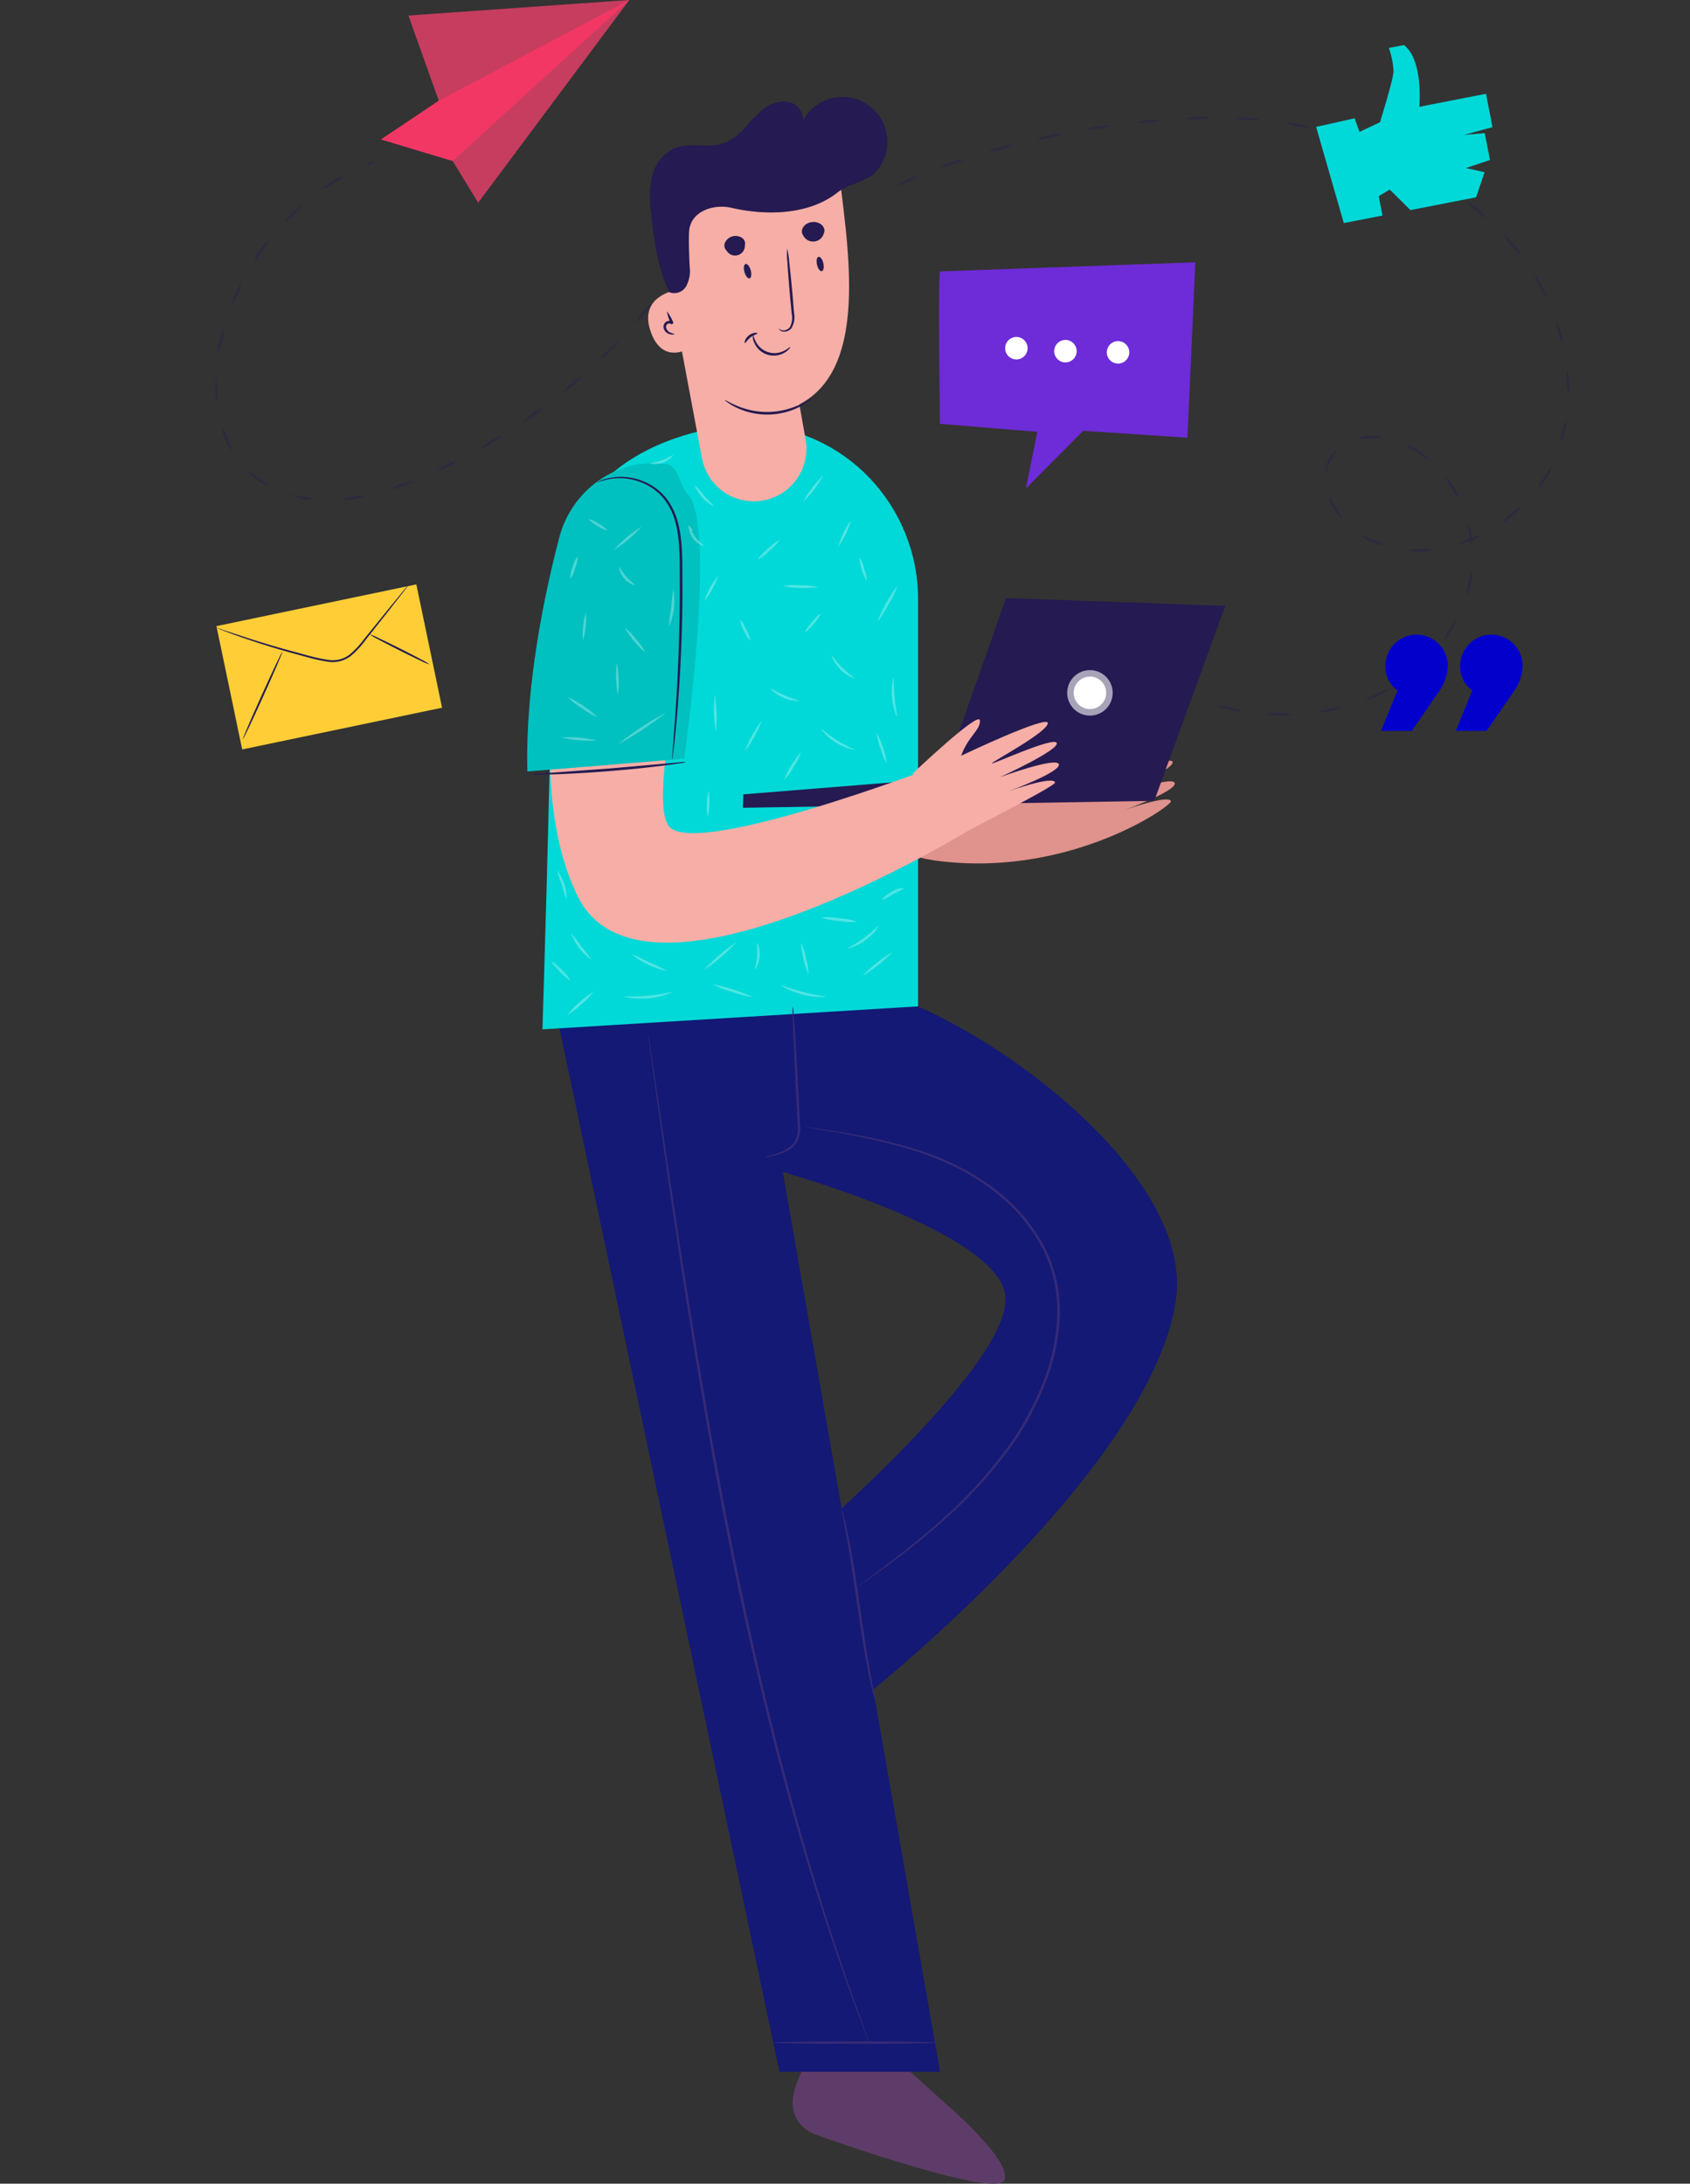<?xml version="1.0" encoding="UTF-8"?> <svg xmlns="http://www.w3.org/2000/svg" xmlns:xlink="http://www.w3.org/1999/xlink" width="385.825" height="498.569" viewBox="0 0 385.825 498.569"><rect x="0" y="0" width="385.825" height="498.569" fill="#333333" stroke="none"/><defs><linearGradient id="linear-gradient" y1="0.5" x2="1" y2="0.5" gradientUnits="objectBoundingBox"><stop offset="0" stop-color="#e58f7e"></stop><stop offset="0.139" stop-color="#e3857e"></stop><stop offset="0.698" stop-color="#df637e"></stop><stop offset="1" stop-color="#de567f"></stop></linearGradient></defs><g id="Groupe_10811" data-name="Groupe 10811" transform="translate(-983.687 -392.471)"><g id="Groupe_10806" data-name="Groupe 10806" transform="translate(983.687 392.471)"><g id="Groupe_10804" data-name="Groupe 10804" transform="translate(49.074)"><path id="Tracé_556" data-name="Tracé 556" d="M407.253,444.018c7.618,2.644,10.258,2.415,18.28,1.837l13.231,11.957s15.219,12.9,13.668,17.562S409,464.946,409,464.946s-7.037-2.5-4.31-10.7C406.343,449.284,407.762,448.439,407.253,444.018Z" transform="translate(-272.167 22.301)" fill="#5e3c69"></path><g id="Groupe_10674" data-name="Groupe 10674" transform="translate(119.318 366.379)" opacity="0.54"><path id="Tracé_886" data-name="Tracé 886" d="M995.671,342.051c7.162-3.184,16.553,3.631,15.748,11.427s-11.382,12.555-17.747,7.979-5.229-16.122,1.908-19.367" transform="translate(-989.498 -341.249)" fill="url(#linear-gradient)"></path></g><path id="Tracé_887" data-name="Tracé 887" d="M1030.456,288.489s15.007-14.271,15.3-12.141-2.7,3.68-4.266,8.109c0,0,19.935-9.519,19.783-7.417s-12.859,8.848-12.8,9.167,14.426-6.3,14.849-4.64-12.953,7.775-12.953,7.775,12.868-4.7,13.418-2.95-11.3,6.113-11.3,6.113,9.966-3.555,10.446-1.957c.292.969-22.226,16.909-51.653,13.794-28.959-3.066,19.178-15.854,19.178-15.854" transform="translate(-844.683 -107.608)" fill="#e0928c"></path><path id="Tracé_888" data-name="Tracé 888" d="M1020.126,296.494l10.073-.207c26.865,12.038,62.314,41.626,58.893,66.781-5.2,38.19-69.564,89.539-69.564,89.539l-11.634-37.336s43.959-38.2,42.228-52.953-51.628-28.439-51.628-28.439l-8.748-36.215Z" transform="translate(-869.678 -66.521)" fill="#131974"></path><path id="Tracé_889" data-name="Tracé 889" d="M1063.747,540.614H1027.07L975.752,297.133l45.2-1.37Z" transform="translate(-898.202 -67.589)" fill="#131974"></path><path id="Tracé_890" data-name="Tracé 890" d="M1020.317,252.61s-42.565.875-43.148,42.294-2.334,95.67-2.334,95.67l85.756-5.25V292.352c0-21.357-16.863-39.241-38.217-39.727C1021.7,252.61,1021.012,252.6,1020.317,252.61Z" transform="translate(-900.07 -155.558)" fill="#00d9d8"></path><g id="Groupe_10675" data-name="Groupe 10675" transform="translate(120.521 136.546)"><path id="Tracé_891" data-name="Tracé 891" d="M989.895,313.488l.109-3.065,45.491-3.665,14.485-41.152,50.042,1.784-16.2,44.511Z" transform="translate(-989.895 -265.606)" fill="#251a51"></path><path id="Tracé_892" data-name="Tracé 892" d="M1022.163,275.345a3.706,3.706,0,1,1-3.57-3.834A3.705,3.705,0,0,1,1022.163,275.345Z" transform="translate(-939.223 -253.576)" fill="#fff"></path><path id="Tracé_893" data-name="Tracé 893" d="M1024.641,276.4a5.19,5.19,0,1,1-5-5.372A5.189,5.189,0,0,1,1024.641,276.4Z" transform="translate(-940.218 -254.571)" fill="#fff" opacity="0.6"></path></g><g id="Groupe_10676" data-name="Groupe 10676" transform="translate(71.278 105.75)"><path id="Tracé_894" data-name="Tracé 894" d="M983.915,259.24c-1.039,1.869-17.231,56.928-2.118,87.488s89.217-15.095,89.217-15.095l-8.055-14.4s-55.539,21.2-60.519,13.244,7.058-51.844,7.058-51.844Z" transform="translate(-970.234 -247.787)" fill="#f6aea6"></path><path id="Tracé_895" data-name="Tracé 895" d="M981.018,272.426c-3.5,13.427-7.781,34.091-7.292,53.433l35.817-2.908s7.623-53.573.738-60.485c-1.72-1.729-1.963-6.356-4.84-6.776C994.3,254.074,983.856,261.539,981.018,272.426Z" transform="translate(-973.687 -255.471)" fill="#00c1c0"></path></g><g id="Groupe_10686" data-name="Groupe 10686" transform="translate(98.894 22.124)"><path id="Tracé_896" data-name="Tracé 896" d="M987.694,239.819l1.759,23.165s-8.714,1.176-6.232,9.121,8.444,4.473,8.444,4.473,1.492,20.363,22.354,13.907,13.907-38.743,11.922-58.115Z" transform="translate(-982.777 -218.935)" fill="#f6aea6"></path><path id="Tracé_897" data-name="Tracé 897" d="M984.974,245.244l5.621,29.977a12.026,12.026,0,0,0,14.609,9.48h0a12.023,12.023,0,0,0,9.045-13.8l-3.051-17.182Z" transform="translate(-978.297 -192.691)" fill="#f6aea6"></path><g id="Groupe_10677" data-name="Groupe 10677" transform="translate(29.85 34.642)"><path id="Tracé_898" data-name="Tracé 898" d="M992.6,257.6c.043-.04.2.261.69.386a1.872,1.872,0,0,0,1.835-.723,4.637,4.637,0,0,0,.392-3.126c-.131-1.4-.258-2.738-.389-4.132-.261-2.935-.462-5.594-.58-7.523a16.261,16.261,0,0,1-.064-3.13,16.217,16.217,0,0,1,.483,3.093c.225,1.917.492,4.573.754,7.508.115,1.395.228,2.732.343,4.135a4.86,4.86,0,0,1-.6,3.427,2.074,2.074,0,0,1-2.239.693C992.659,257.971,992.58,257.595,992.6,257.6Z" transform="translate(-992.601 -239.349)" fill="#251a51"></path></g><g id="Groupe_10678" data-name="Groupe 10678" transform="translate(17.528 68.784)"><path id="Tracé_899" data-name="Tracé 899" d="M1008.412,250.6c.021.033-.189.246-.614.58a13.431,13.431,0,0,1-1.933,1.243,16.306,16.306,0,0,1-14.7.31,12.968,12.968,0,0,1-1.984-1.161c-.44-.316-.659-.52-.638-.553.043-.207,4.1,2.853,9.993,2.713C1004.432,253.618,1008.36,250.392,1008.412,250.6Z" transform="translate(-988.545 -250.586)" fill="#251a51"></path></g><g id="Groupe_10679" data-name="Groupe 10679" transform="translate(23.902 54.37)"><path id="Tracé_900" data-name="Tracé 900" d="M999.184,248.568c.054.033-.267.644-1.179,1.221a4.82,4.82,0,0,1-7.058-2.267,2.453,2.453,0,0,1-.246-1.68c.1-.012.161.629.626,1.5a4.756,4.756,0,0,0,6.475,2.081C998.685,248.987,999.111,248.5,999.184,248.568Z" transform="translate(-990.643 -245.842)" fill="#251a51"></path></g><g id="Groupe_10680" data-name="Groupe 10680" transform="translate(22.03 53.851)"><path id="Tracé_901" data-name="Tracé 901" d="M992.977,245.8c.006.17-.823.307-1.595.921-.79.593-1.133,1.361-1.3,1.313-.161-.015-.021-1.054.933-1.784S993,245.634,992.977,245.8Z" transform="translate(-990.027 -245.671)" fill="#251a51"></path></g><g id="Groupe_10681" data-name="Groupe 10681" transform="translate(3.512 48.951)"><path id="Tracé_902" data-name="Tracé 902" d="M986.441,249.274c0,.058-.507.216-1.324-.073a1.843,1.843,0,0,1-1.082-1.091,1.356,1.356,0,0,1,.714-1.777,1.182,1.182,0,0,1,1.449.419l-.5.264a10.18,10.18,0,0,1-1-2.956,10.048,10.048,0,0,1,1.519,2.725l-.5.261a.631.631,0,0,0-.747-.158.809.809,0,0,0-.4,1.051,1.483,1.483,0,0,0,.738.878C985.933,249.159,986.45,249.174,986.441,249.274Z" transform="translate(-983.932 -244.058)" fill="#251a51"></path></g><g id="Groupe_10682" data-name="Groupe 10682" transform="translate(38.468 36.499)"><path id="Tracé_903" data-name="Tracé 903" d="M996.624,243.247c-.4.091-.894-.571-1.1-1.474s-.045-1.717.355-1.8.89.568,1.094,1.477S997.022,243.156,996.624,243.247Z" transform="translate(-995.437 -239.96)" fill="#251a51"></path></g><g id="Groupe_10683" data-name="Groupe 10683" transform="translate(21.855 38.133)"><path id="Tracé_904" data-name="Tracé 904" d="M991.275,243.795c-.395.109-.92-.538-1.173-1.443s-.134-1.729.261-1.841.921.538,1.173,1.443S991.67,243.685,991.275,243.795Z" transform="translate(-989.969 -240.498)" fill="#251a51"></path></g><path id="Tracé_905" data-name="Tracé 905" d="M987.278,272.513c-2.692-6.074-3.5-12.069-4.168-18.677a21.249,21.249,0,0,1,.389-8.07,9.246,9.246,0,0,1,4.98-6.083c3.579-1.492,7.842.1,11.479-1.237a12.714,12.714,0,0,0,4.718-3.543,33.074,33.074,0,0,1,4.187-4.217,7.25,7.25,0,0,1,5.554-1.6,4.152,4.152,0,0,1,3.461,4.172,10.265,10.265,0,1,1,16.966,11.418c-2.227,2.75-6.344,2.893-9.109,5.1-5.836,4.646-14.991,5.6-24.2,3.5-3.986-.909-8.784.644-9.589,4.655-.295,1.483-.031,7.362.052,8.872a7.344,7.344,0,0,1-.817,4.384,3.143,3.143,0,0,1-3.9,1.334" transform="translate(-982.506 -227.948)" fill="#251a51"></path><g id="Groupe_10684" data-name="Groupe 10684" transform="translate(17.409 31.741)"><path id="Tracé_906" data-name="Tracé 906" d="M993.181,240.621a2.236,2.236,0,0,1-4.193,1.1,1.615,1.615,0,0,1-.383-1.711,2.674,2.674,0,0,1,4.065-1.07A1.619,1.619,0,0,1,993.181,240.621Z" transform="translate(-988.506 -238.394)" fill="#251a51"></path></g><g id="Groupe_10685" data-name="Groupe 10685" transform="translate(35.102 28.557)"><path id="Tracé_907" data-name="Tracé 907" d="M999.347,239.9a2.531,2.531,0,0,1-4.767.416c-.72-.991.146-2.771,2.142-2.956C998.721,237.194,999.882,238.795,999.347,239.9Z" transform="translate(-994.329 -237.346)" fill="#251a51"></path></g></g><g id="Groupe_10687" data-name="Groupe 10687" transform="translate(87.1 108.859)"><path id="Tracé_908" data-name="Tracé 908" d="M996.186,321a3.989,3.989,0,0,1,.018-.79c.052-.687.106-1.431.17-2.258q.25-3.428.6-8.295c.468-7.007.936-16.7.954-27.409-.067-5.342.2-10.5-.911-14.976a14.71,14.71,0,0,0-2.762-5.8,12.308,12.308,0,0,0-4.436-3.4,13.455,13.455,0,0,0-8.018-1.06,23.563,23.563,0,0,0-2.911.836,9.243,9.243,0,0,1,2.868-1.064,13.373,13.373,0,0,1,8.234.905,12.611,12.611,0,0,1,4.643,3.473,15.1,15.1,0,0,1,2.914,5.979c1.17,4.594.906,9.768.975,15.113-.018,10.729-.556,20.433-1.127,27.437-.289,3.5-.58,6.332-.8,8.286-.1.823-.192,1.565-.276,2.248A4.051,4.051,0,0,1,996.186,321Z" transform="translate(-978.895 -256.494)" fill="#251a51"></path></g><g id="Groupe_10688" data-name="Groupe 10688" transform="translate(72.3 173.971)"><path id="Tracé_909" data-name="Tracé 909" d="M1009.266,277.946a6.411,6.411,0,0,1-1.367.276c-1.224.173-2.467.346-3.755.526-3.175.4-7.575.878-12.445,1.267s-9.291.623-12.491.729c-1.3.027-2.552.052-3.792.079a6.28,6.28,0,0,1-1.392-.058,6.419,6.419,0,0,1,1.383-.173c1.233-.088,2.485-.176,3.78-.27,3.859-.276,7.958-.574,12.464-.9,4.5-.4,8.6-.753,12.448-1.094l3.774-.334A6.163,6.163,0,0,1,1009.266,277.946Z" transform="translate(-974.024 -277.924)" fill="#251a51"></path></g><path id="Tracé_910" data-name="Tracé 910" d="M1002.664,287.076s15.01-14.271,15.3-12.145-2.695,3.68-4.266,8.113c0,0,19.935-9.519,19.783-7.417s-12.855,8.848-12.8,9.164,14.426-6.3,14.849-4.637-12.95,7.772-12.95,7.772,12.865-4.7,13.415-2.95-11.3,6.113-11.3,6.113,9.969-3.552,10.446-1.957c.292.972-28.774,15.283-28.507,15.97.143.362-3.968-18.027-3.968-18.027" transform="translate(-843.344 -110.492)" fill="#f6aea6"></path><g id="Groupe_10689" data-name="Groupe 10689" transform="translate(98.771 235.217)"><path id="Tracé_911" data-name="Tracé 911" d="M1033.711,530.3s-5.068-12.354-11.628-32.9c-3.312-10.264-6.833-22.618-10.416-36.418-3.5-13.822-7-29.1-10.245-45.233-6.4-32.292-10.817-61.768-13.919-83.1-1.489-10.571-2.7-19.172-3.561-25.286q-.579-4.321-.924-6.879c-.2-1.574-.282-2.4-.282-2.4s.158.817.4,2.385q.387,2.552,1.036,6.864c.906,6.11,2.182,14.7,3.747,25.255,3.205,21.317,7.693,50.772,14.089,83.045,3.239,16.122,6.721,31.4,10.191,45.217,3.549,13.8,7.028,26.152,10.285,36.424,1.534,5.168,3.157,9.765,4.5,13.831,1.322,4.075,2.565,7.544,3.607,10.373q1.472,4.106,2.343,6.533C1033.459,529.506,1033.711,530.3,1033.711,530.3Z" transform="translate(-982.736 -298.081)" fill="#352a77"></path></g><g id="Groupe_10690" data-name="Groupe 10690" transform="translate(127.462 466.056)"><path id="Tracé_912" data-name="Tracé 912" d="M1029.506,374.353c0,.164-8.359.3-18.662.3s-18.665-.134-18.665-.3,8.356-.3,18.665-.3S1029.506,374.189,1029.506,374.353Z" transform="translate(-992.179 -374.055)" fill="#352a77"></path></g><g id="Groupe_10691" data-name="Groupe 10691" transform="translate(143.098 344.654)"><path id="Tracé_913" data-name="Tracé 913" d="M1004.969,377.77a9.855,9.855,0,0,1-.492-1.674c-.282-1.088-.641-2.674-1.048-4.643-.817-3.935-1.707-9.413-2.571-15.475s-1.689-11.54-2.4-15.487c-.31-1.668-.592-3.212-.863-4.667a10.042,10.042,0,0,1-.264-1.726,9.461,9.461,0,0,1,.492,1.674c.283,1.088.641,2.674,1.049,4.643.817,3.932,1.707,9.413,2.573,15.478s1.686,11.534,2.394,15.481c.31,1.671.593,3.215.863,4.67A10.115,10.115,0,0,1,1004.969,377.77Z" transform="translate(-997.325 -334.099)" fill="#352a77"></path></g><g id="Groupe_10692" data-name="Groupe 10692" transform="translate(134.493 257.263)"><path id="Tracé_914" data-name="Tracé 914" d="M994.493,305.337s.556.045,1.613.191c1.215.179,2.741.4,4.609.678a141.748,141.748,0,0,1,16.775,3.494c6.925,1.969,15.223,5.153,22.56,11.464a39.314,39.314,0,0,1,9.392,11.713,31.942,31.942,0,0,1,3.443,15.7,46.308,46.308,0,0,1-3.482,15.748,67.067,67.067,0,0,1-7.1,13.253,103.065,103.065,0,0,1-17.173,18.714c-5.475,4.74-10.191,8.222-13.46,10.6s-5.153,3.591-5.153,3.591.431-.359,1.285-1c.984-.732,2.218-1.653,3.731-2.783,3.224-2.434,7.894-5.964,13.32-10.735a104.324,104.324,0,0,0,17-18.7,67.235,67.235,0,0,0,7.007-13.159,45.934,45.934,0,0,0,3.427-15.547,31.462,31.462,0,0,0-3.366-15.423,38.879,38.879,0,0,0-9.231-11.561c-7.231-6.259-15.435-9.465-22.317-11.476a153.649,153.649,0,0,0-16.7-3.67l-4.588-.787C995.037,305.465,994.493,305.337,994.493,305.337Z" transform="translate(-994.493 -305.337)" fill="#352a77"></path></g><g id="Groupe_10693" data-name="Groupe 10693" transform="translate(125.414 229.769)"><path id="Tracé_915" data-name="Tracé 915" d="M998,296.288a7.754,7.754,0,0,1,.194,1.534c.1,1.343.207,2.731.316,4.2.243,4.178.514,8.79.811,13.873q.192,4.006.371,7.651a6.837,6.837,0,0,1-.574,3.376,5.37,5.37,0,0,1-2.051,2.182,12.007,12.007,0,0,1-4.017,1.4,6.3,6.3,0,0,1-1.541.179,9.674,9.674,0,0,1,1.492-.4,13.14,13.14,0,0,0,3.838-1.528,5.015,5.015,0,0,0,1.835-2.042,6.451,6.451,0,0,0,.468-3.145q-.2-3.637-.417-7.636c-.231-5.083-.443-9.7-.635-13.882-.046-1.474-.085-2.865-.127-4.211A7.543,7.543,0,0,1,998,296.288Z" transform="translate(-991.505 -296.288)" fill="#352a77"></path></g><g id="Groupe_10694" data-name="Groupe 10694" transform="translate(123.83 123.184)" opacity="0.31"><path id="Tracé_916" data-name="Tracé 916" d="M996.1,261.219a10.173,10.173,0,0,1-2.352,2.531,10.28,10.28,0,0,1-2.753,2.09,20.04,20.04,0,0,1,5.1-4.621Z" transform="translate(-990.983 -261.209)" fill="#fff"></path></g><g id="Groupe_10695" data-name="Groupe 10695" transform="translate(119.919 141.588)" opacity="0.31"><path id="Tracé_917" data-name="Tracé 917" d="M991.92,271.885c-.149.07-.76-.906-1.364-2.182a5.76,5.76,0,0,1-.826-2.434c.149-.073.759.905,1.364,2.179A5.749,5.749,0,0,1,991.92,271.885Z" transform="translate(-989.696 -267.266)" fill="#fff"></path></g><g id="Groupe_10696" data-name="Groupe 10696" transform="translate(134.76 140.17)" opacity="0.31"><path id="Tracé_918" data-name="Tracé 918" d="M998.042,266.808c.128.106-.544,1.109-1.495,2.239s-1.826,1.963-1.951,1.856.544-1.109,1.495-2.239S997.918,266.7,998.042,266.808Z" transform="translate(-994.581 -266.799)" fill="#fff"></path></g><g id="Groupe_10697" data-name="Groupe 10697" transform="translate(129.665 133.616)" opacity="0.31"><path id="Tracé_919" data-name="Tracé 919" d="M1000.922,265.085a27.151,27.151,0,0,1-8.018-.243,13.76,13.76,0,0,1,4.017-.176A14.02,14.02,0,0,1,1000.922,265.085Z" transform="translate(-992.904 -264.642)" fill="#fff"></path></g><g id="Groupe_10698" data-name="Groupe 10698" transform="translate(142.277 118.746)" opacity="0.31"><path id="Tracé_920" data-name="Tracé 920" d="M997.08,265.828a19.239,19.239,0,0,1,2.917-6.077,19.327,19.327,0,0,1-2.917,6.077Z" transform="translate(-997.055 -259.748)" fill="#fff"></path></g><g id="Groupe_10699" data-name="Groupe 10699" transform="translate(108.102 119.806)" opacity="0.31"><path id="Tracé_921" data-name="Tracé 921" d="M989.377,264.886c-.021.158-1.592-.277-2.659-1.856a4.9,4.9,0,0,1-.836-2.2l-.076-.729.434.547c.356.45.544.753.486.811s-.355-.146-.79-.523l.356-.185a6.991,6.991,0,0,0,.918,1.945C988.15,264.1,989.453,264.731,989.377,264.886Z" transform="translate(-985.807 -260.097)" fill="#fff"></path></g><g id="Groupe_10700" data-name="Groupe 10700" transform="translate(99.284 103.91)" opacity="0.31"><path id="Tracé_922" data-name="Tracé 922" d="M982.905,256.825c0-.176,1.291-.24,2.743-.778,1.462-.52,2.488-1.3,2.6-1.167a5.449,5.449,0,0,1-5.347,1.945Z" transform="translate(-982.905 -254.865)" fill="#fff"></path></g><g id="Groupe_10701" data-name="Groupe 10701" transform="translate(109.472 110.723)" opacity="0.31"><path id="Tracé_923" data-name="Tracé 923" d="M990.652,261.973a9,9,0,0,1-4.375-4.861,19.653,19.653,0,0,1,2.172,2.446C989.64,260.886,990.755,261.834,990.652,261.973Z" transform="translate(-986.258 -257.108)" fill="#fff"></path></g><g id="Groupe_10702" data-name="Groupe 10702" transform="translate(134.244 108.522)" opacity="0.31"><path id="Tracé_924" data-name="Tracé 924" d="M999.048,256.389a24.639,24.639,0,0,1-4.624,6.071,24.507,24.507,0,0,1,4.624-6.071Z" transform="translate(-994.411 -256.383)" fill="#fff"></path></g><g id="Groupe_10703" data-name="Groupe 10703" transform="translate(111.702 131.413)" opacity="0.31"><path id="Tracé_925" data-name="Tracé 925" d="M987.013,269.751a18.585,18.585,0,0,1,3.166-5.831,18.685,18.685,0,0,1-3.166,5.831Z" transform="translate(-986.992 -263.917)" fill="#fff"></path></g><g id="Groupe_10704" data-name="Groupe 10704" transform="translate(92.212 129.433)" opacity="0.31"><path id="Tracé_926" data-name="Tracé 926" d="M984.231,267.436a4.987,4.987,0,0,1-3.612-4.169c.164-.055.632,1.112,1.629,2.239C983.222,266.649,984.31,267.278,984.231,267.436Z" transform="translate(-980.578 -263.265)" fill="#fff"></path></g><g id="Groupe_10705" data-name="Groupe 10705" transform="translate(91.038 120.231)" opacity="0.31"><path id="Tracé_927" data-name="Tracé 927" d="M980.2,265.588a28.836,28.836,0,0,1,6.323-5.341,29.047,29.047,0,0,1-6.323,5.341Z" transform="translate(-980.191 -260.237)" fill="#fff"></path></g><g id="Groupe_10706" data-name="Groupe 10706" transform="translate(85.387 118.543)" opacity="0.31"><path id="Tracé_928" data-name="Tracé 928" d="M982.436,262.193c-.085.14-1.073-.3-2.2-.987s-1.981-1.358-1.9-1.5,1.073.3,2.2.988S982.521,262.051,982.436,262.193Z" transform="translate(-978.331 -259.681)" fill="#fff"></path></g><g id="Groupe_10707" data-name="Groupe 10707" transform="translate(83.898 139.893)" opacity="0.31"><path id="Tracé_929" data-name="Tracé 929" d="M977.953,273.031a17.1,17.1,0,0,1,.672-6.323,17.279,17.279,0,0,1-.672,6.323Z" transform="translate(-977.841 -266.708)" fill="#fff"></path></g><g id="Groupe_10708" data-name="Groupe 10708" transform="translate(81.054 127.027)" opacity="0.31"><path id="Tracé_930" data-name="Tracé 930" d="M976.95,267.577a6.354,6.354,0,0,1,.571-2.643,6.276,6.276,0,0,1,1.133-2.458,6.353,6.353,0,0,1-.571,2.643A6.271,6.271,0,0,1,976.95,267.577Z" transform="translate(-976.905 -262.473)" fill="#fff"></path></g><g id="Groupe_10709" data-name="Groupe 10709" transform="translate(93.588 143.366)" opacity="0.31"><path id="Tracé_931" data-name="Tracé 931" d="M985.657,273.451a22.227,22.227,0,0,1-4.615-5.594,11.317,11.317,0,0,1,2.537,2.607A11.183,11.183,0,0,1,985.657,273.451Z" transform="translate(-981.03 -267.851)" fill="#fff"></path></g><g id="Groupe_10710" data-name="Groupe 10710" transform="translate(103.622 134.546)" opacity="0.31"><path id="Tracé_932" data-name="Tracé 932" d="M984.37,273.456a34.586,34.586,0,0,1,.52-4.251,34.266,34.266,0,0,1,.453-4.257,14.93,14.93,0,0,1-.972,8.507Z" transform="translate(-984.333 -264.948)" fill="#fff"></path></g><g id="Groupe_10711" data-name="Groupe 10711" transform="translate(80.551 159.101)" opacity="0.31"><path id="Tracé_933" data-name="Tracé 933" d="M983.541,277.674a14.64,14.64,0,0,1-3.564-2.069,14.42,14.42,0,0,1-3.233-2.561,28.493,28.493,0,0,1,6.8,4.631Z" transform="translate(-976.74 -273.03)" fill="#fff"></path></g><g id="Groupe_10712" data-name="Groupe 10712" transform="translate(91.549 151.315)" opacity="0.31"><path id="Tracé_934" data-name="Tracé 934" d="M980.8,277.759a22.476,22.476,0,0,1-.243-7.292,22.484,22.484,0,0,1,.243,7.292Z" transform="translate(-980.359 -270.467)" fill="#fff"></path></g><g id="Groupe_10713" data-name="Groupe 10713" transform="translate(91.95 162.715)" opacity="0.31"><path id="Tracé_935" data-name="Tracé 935" d="M991.459,274.228a72.649,72.649,0,0,1-10.966,7.247,73.035,73.035,0,0,1,10.966-7.247Z" transform="translate(-980.491 -274.219)" fill="#fff"></path></g><g id="Groupe_10714" data-name="Groupe 10714" transform="translate(79.106 168.269)" opacity="0.31"><path id="Tracé_936" data-name="Tracé 936" d="M984.292,276.828a27.579,27.579,0,0,1-8.027-.668,27.3,27.3,0,0,1,8.027.668Z" transform="translate(-976.264 -276.047)" fill="#fff"></path></g><g id="Groupe_10715" data-name="Groupe 10715" transform="translate(113.909 158.607)" opacity="0.31"><path id="Tracé_937" data-name="Tracé 937" d="M988.161,281.374a30.553,30.553,0,0,1-.243-8.507,30.553,30.553,0,0,1,.243,8.507Z" transform="translate(-987.718 -272.867)" fill="#fff"></path></g><g id="Groupe_10716" data-name="Groupe 10716" transform="translate(126.727 157.155)" opacity="0.31"><path id="Tracé_938" data-name="Tracé 938" d="M998.521,275.293a9.254,9.254,0,0,1-6.578-2.889c.109-.14,1.434.781,3.236,1.565C996.974,274.767,998.548,275.12,998.521,275.293Z" transform="translate(-991.937 -272.389)" fill="#fff"></path></g><g id="Groupe_10717" data-name="Groupe 10717" transform="translate(120.964 164.468)" opacity="0.31"><path id="Tracé_939" data-name="Tracé 939" d="M990.058,281.854a27.352,27.352,0,0,1,3.877-7.055,27.356,27.356,0,0,1-3.877,7.055Z" transform="translate(-990.04 -274.796)" fill="#fff"></path></g><g id="Groupe_10718" data-name="Groupe 10718" transform="translate(140.725 149.67)" opacity="0.31"><path id="Tracé_940" data-name="Tracé 940" d="M1001.792,275.174a9.01,9.01,0,0,1-5.229-5.244c.152-.085,1.033,1.334,2.47,2.765S1001.877,275.019,1001.792,275.174Z" transform="translate(-996.544 -269.926)" fill="#fff"></path></g><g id="Groupe_10719" data-name="Groupe 10719" transform="translate(151.253 133.744)" opacity="0.31"><path id="Tracé_941" data-name="Tracé 941" d="M1000.024,272.763a36.278,36.278,0,0,1,4.518-8.076,18.2,18.2,0,0,1-2,4.184C1001.3,271.1,1000.17,272.845,1000.024,272.763Z" transform="translate(-1000.009 -264.684)" fill="#fff"></path></g><g id="Groupe_10720" data-name="Groupe 10720" transform="translate(147.063 127.27)" opacity="0.31"><path id="Tracé_942" data-name="Tracé 942" d="M1000.331,267.918a13.335,13.335,0,0,1-1.653-5.363,6.9,6.9,0,0,1,1.109,2.592A6.829,6.829,0,0,1,1000.331,267.918Z" transform="translate(-998.63 -262.553)" fill="#fff"></path></g><g id="Groupe_10721" data-name="Groupe 10721" transform="translate(154.496 154.711)" opacity="0.31"><path id="Tracé_943" data-name="Tracé 943" d="M1002.285,280.576a14.6,14.6,0,0,1-.836-8.991c.173.018.061,2.039.3,4.509C1001.969,278.558,1002.452,280.527,1002.285,280.576Z" transform="translate(-1001.076 -271.585)" fill="#fff"></path></g><g id="Groupe_10722" data-name="Groupe 10722" transform="translate(138.36 166.423)" opacity="0.31"><path id="Tracé_944" data-name="Tracé 944" d="M1003.363,280.242a12.49,12.49,0,0,1-7.59-4.795c.127-.125,1.577,1.288,3.667,2.6C1001.519,279.37,1003.418,280.072,1003.363,280.242Z" transform="translate(-995.766 -275.439)" fill="#fff"></path></g><g id="Groupe_10723" data-name="Groupe 10723" transform="translate(129.892 171.714)" opacity="0.31"><path id="Tracé_945" data-name="Tracé 945" d="M993,283.52a23.354,23.354,0,0,1,3.862-6.335,11.718,11.718,0,0,1-1.677,3.321A11.862,11.862,0,0,1,993,283.52Z" transform="translate(-992.979 -277.181)" fill="#fff"></path></g><g id="Groupe_10724" data-name="Groupe 10724" transform="translate(112.289 180.483)" opacity="0.31"><path id="Tracé_946" data-name="Tracé 946" d="M987.4,286.144a15.66,15.66,0,0,1,.188-6.077,15.673,15.673,0,0,1-.188,6.077Z" transform="translate(-987.185 -280.067)" fill="#fff"></path></g><g id="Groupe_10725" data-name="Groupe 10725" transform="translate(81.279 213.046)" opacity="0.31"><path id="Tracé_947" data-name="Tracé 947" d="M981.615,296.864A12.652,12.652,0,0,1,977,290.787a24.121,24.121,0,0,1,2.312,3.035A24.405,24.405,0,0,1,981.615,296.864Z" transform="translate(-976.979 -290.784)" fill="#fff"></path></g><g id="Groupe_10726" data-name="Groupe 10726" transform="translate(80.476 226.408)" opacity="0.31"><path id="Tracé_948" data-name="Tracé 948" d="M982.643,295.191a13.343,13.343,0,0,1-2.762,2.847,13.529,13.529,0,0,1-3.16,2.4,26.606,26.606,0,0,1,5.922-5.25Z" transform="translate(-976.715 -295.182)" fill="#fff"></path></g><g id="Groupe_10727" data-name="Groupe 10727" transform="translate(76.935 219.58)" opacity="0.31"><path id="Tracé_949" data-name="Tracé 949" d="M979.656,297.111c-.118.115-1.13-.723-2.26-1.875s-1.954-2.175-1.835-2.291,1.13.723,2.261,1.875S979.772,297,979.656,297.111Z" transform="translate(-975.549 -292.935)" fill="#fff"></path></g><g id="Groupe_10728" data-name="Groupe 10728" transform="translate(78.116 198.707)" opacity="0.31"><path id="Tracé_950" data-name="Tracé 950" d="M978.15,292.631a17.292,17.292,0,0,1-1.143-3.266,17.543,17.543,0,0,1-1.045-3.3,11.253,11.253,0,0,1,2.188,6.563Z" transform="translate(-975.938 -286.065)" fill="#fff"></path></g><g id="Groupe_10729" data-name="Groupe 10729" transform="translate(93.453 226.539)" opacity="0.31"><path id="Tracé_951" data-name="Tracé 951" d="M991.964,295.253a18.4,18.4,0,0,1-10.978,1.027c.021-.173,2.492.027,5.515-.264C989.521,295.742,991.915,295.082,991.964,295.253Z" transform="translate(-980.986 -295.225)" fill="#fff"></path></g><g id="Groupe_10730" data-name="Groupe 10730" transform="translate(95.167 217.868)" opacity="0.31"><path id="Tracé_952" data-name="Tracé 952" d="M989.52,296.16a18.321,18.321,0,0,1-7.967-3.774c.091-.146,1.817.8,4.007,1.835A27.953,27.953,0,0,1,989.52,296.16Z" transform="translate(-981.55 -292.371)" fill="#fff"></path></g><g id="Groupe_10731" data-name="Groupe 10731" transform="translate(111.612 215.092)" opacity="0.31"><path id="Tracé_953" data-name="Tracé 953" d="M994.411,291.465a40.582,40.582,0,0,1-7.444,6.387,40.622,40.622,0,0,1,7.444-6.387Z" transform="translate(-986.962 -291.457)" fill="#fff"></path></g><g id="Groupe_10732" data-name="Groupe 10732" transform="translate(113.616 224.707)" opacity="0.31"><path id="Tracé_954" data-name="Tracé 954" d="M996.859,297.566a20.209,20.209,0,0,1-4.707-1.173,20,20,0,0,1-4.53-1.744,39.659,39.659,0,0,1,9.236,2.917Z" transform="translate(-987.622 -294.622)" fill="#fff"></path></g><g id="Groupe_10733" data-name="Groupe 10733" transform="translate(123.311 215.235)" opacity="0.31"><path id="Tracé_955" data-name="Tracé 955" d="M990.847,297.583c-.161-.07.295-1.367.419-3.023.14-1.659-.1-3.011.067-3.054a6.41,6.41,0,0,1-.486,6.077Z" transform="translate(-990.813 -291.505)" fill="#fff"></path></g><g id="Groupe_10734" data-name="Groupe 10734" transform="translate(133.731 215.239)" opacity="0.31"><path id="Tracé_956" data-name="Tracé 956" d="M996,298.8a23.647,23.647,0,0,1-1.7-7.292,12.11,12.11,0,0,1,1.142,3.579A11.97,11.97,0,0,1,996,298.8Z" transform="translate(-994.242 -291.506)" fill="#fff"></path></g><g id="Groupe_10735" data-name="Groupe 10735" transform="translate(129.168 224.96)" opacity="0.31"><path id="Tracé_957" data-name="Tracé 957" d="M1002.957,297.372a18,18,0,0,1-10.215-2.65c.076-.158,2.245.793,5.059,1.513C1000.609,296.974,1002.97,297.2,1002.957,297.372Z" transform="translate(-992.74 -294.705)" fill="#fff"></path></g><g id="Groupe_10736" data-name="Groupe 10736" transform="translate(147.881 217.35)" opacity="0.31"><path id="Tracé_958" data-name="Tracé 958" d="M1005.665,292.211a31.614,31.614,0,0,1-6.76,5.4,31.667,31.667,0,0,1,6.76-5.4Z" transform="translate(-998.899 -292.201)" fill="#fff"></path></g><g id="Groupe_10737" data-name="Groupe 10737" transform="translate(144.451 211.375)" opacity="0.31"><path id="Tracé_959" data-name="Tracé 959" d="M1004.9,290.24a12.188,12.188,0,0,1-7.125,5.223c-.067-.164,1.747-.981,3.7-2.422S1004.76,290.128,1004.9,290.24Z" transform="translate(-997.77 -290.234)" fill="#fff"></path></g><g id="Groupe_10738" data-name="Groupe 10738" transform="translate(138.407 209.382)" opacity="0.31"><path id="Tracé_960" data-name="Tracé 960" d="M1004.043,290.656a14.72,14.72,0,0,1-4.166-.2,14.963,14.963,0,0,1-4.1-.793,14.713,14.713,0,0,1,4.166.2A14.992,14.992,0,0,1,1004.043,290.656Z" transform="translate(-995.781 -289.578)" fill="#fff"></path></g><g id="Groupe_10739" data-name="Groupe 10739" transform="translate(152.268 202.711)" opacity="0.31"><path id="Tracé_961" data-name="Tracé 961" d="M1000.352,290.2c-.113-.112.787-1.133,2.242-1.92a4.9,4.9,0,0,1,2.826-.848,15.626,15.626,0,0,1-2.543,1.37A15.271,15.271,0,0,1,1000.352,290.2Z" transform="translate(-1000.343 -287.383)" fill="#fff"></path></g><g id="Groupe_10740" data-name="Groupe 10740" transform="translate(151.047 167.256)" opacity="0.31"><path id="Tracé_962" data-name="Tracé 962" d="M1002.344,282.822a11.968,11.968,0,0,1-1.468-3.458,12.1,12.1,0,0,1-.9-3.649,23.739,23.739,0,0,1,2.37,7.107Z" transform="translate(-999.941 -275.714)" fill="#fff"></path></g><g id="Groupe_10742" data-name="Groupe 10742" transform="translate(165.314 59.889)"><path id="Tracé_964" data-name="Tracé 964" d="M1004.838,242.455c-.453,1.358,0,34.8,0,34.8l22.232,1.817L1024.46,292l13.083-13.159,23.794,1.586,1.808-40.049Z" transform="translate(-1004.637 -240.377)" fill="#6e2bd8"></path><g id="Groupe_10741" data-name="Groupe 10741" transform="translate(15.085 17.047)"><path id="Tracé_965" data-name="Tracé 965" d="M1017.26,249.177a2.564,2.564,0,1,0,2.23-2.859A2.563,2.563,0,0,0,1017.26,249.177Z" transform="translate(-994.03 -245.354)" fill="#fff"></path><path id="Tracé_966" data-name="Tracé 966" d="M1013.307,249.086a2.565,2.565,0,1,0,2.233-2.856A2.565,2.565,0,0,0,1013.307,249.086Z" transform="translate(-1002.088 -245.533)" fill="#fff"></path><path id="Tracé_967" data-name="Tracé 967" d="M1009.621,248.866a2.564,2.564,0,1,0,2.23-2.859A2.564,2.564,0,0,0,1009.621,248.866Z" transform="translate(-1009.602 -245.988)" fill="#fff"></path></g></g><g id="Groupe_10779" data-name="Groupe 10779" transform="translate(155.151 26.658)" opacity="0.36"><g id="Groupe_10743" data-name="Groupe 10743" transform="translate(73.759 134.457)"><path id="Tracé_968" data-name="Tracé 968" d="M1031.163,274.913a6.977,6.977,0,0,1-2.856-.286,7.069,7.069,0,0,1-2.738-.866,13.913,13.913,0,0,1,5.594,1.152Z" transform="translate(-1025.568 -273.692)" fill="#251a51"></path></g><g id="Groupe_10744" data-name="Groupe 10744" transform="translate(85.029 136.088)"><path id="Tracé_969" data-name="Tracé 969" d="M1034.989,274.593a7.042,7.042,0,0,1-2.862.237,7.135,7.135,0,0,1-2.85-.355,13.781,13.781,0,0,1,5.712.119Z" transform="translate(-1029.277 -274.229)" fill="#251a51"></path></g><g id="Groupe_10745" data-name="Groupe 10745" transform="translate(96.448 134.839)"><path id="Tracé_970" data-name="Tracé 970" d="M1038.644,273.89a13.861,13.861,0,0,1-5.609,1.082,13.89,13.89,0,0,1,5.609-1.082Z" transform="translate(-1033.035 -273.818)" fill="#251a51"></path></g><g id="Groupe_10746" data-name="Groupe 10746" transform="translate(107.49 130.705)"><path id="Tracé_971" data-name="Tracé 971" d="M1041.846,272.483c.082.143-1.006.842-2.431,1.556a6.145,6.145,0,0,1-2.744.884c-.067-.173,1.088-.723,2.491-1.422A7.178,7.178,0,0,1,1041.846,272.483Z" transform="translate(-1036.669 -272.457)" fill="#251a51"></path></g><g id="Groupe_10747" data-name="Groupe 10747" transform="translate(117.436 123.813)"><path id="Tracé_972" data-name="Tracé 972" d="M1044.243,270.2c.118.115-.754,1.06-1.951,2.112s-2.245,1.793-2.343,1.662.775-1.079,1.951-2.109A7.3,7.3,0,0,1,1044.243,270.2Z" transform="translate(-1039.942 -270.189)" fill="#251a51"></path></g><g id="Groupe_10748" data-name="Groupe 10748" transform="translate(125.421 114.609)"><path id="Tracé_973" data-name="Tracé 973" d="M1045.588,267.163a6.922,6.922,0,0,1-1.246,2.589c-.836,1.358-1.623,2.376-1.753,2.276a14.033,14.033,0,0,1,3-4.864Z" transform="translate(-1042.571 -267.16)" fill="#251a51"></path></g><g id="Groupe_10749" data-name="Groupe 10749" transform="translate(130.535 103.74)"><path id="Tracé_974" data-name="Tracé 974" d="M1045.491,263.583a5.376,5.376,0,0,1-.225,2.871,7.125,7.125,0,0,1-.954,2.722,7.269,7.269,0,0,1,.371-2.847C1045.1,264.823,1045.3,263.565,1045.491,263.583Z" transform="translate(-1044.254 -263.583)" fill="#251a51"></path></g><g id="Groupe_10750" data-name="Groupe 10750" transform="translate(130.756 92.421)"><path id="Tracé_975" data-name="Tracé 975" d="M1044.379,259.859a9.653,9.653,0,0,1,1.024,5.612,25.2,25.2,0,0,1-1.024-5.612Z" transform="translate(-1044.327 -259.858)" fill="#251a51"></path></g><g id="Groupe_10751" data-name="Groupe 10751" transform="translate(125.722 82.249)"><path id="Tracé_976" data-name="Tracé 976" d="M1042.686,256.517c.124-.1,1.039.829,1.884,2.188a5.883,5.883,0,0,1,1.142,2.649c-.152.073-.818-1.012-1.647-2.333A9.375,9.375,0,0,1,1042.686,256.517Z" transform="translate(-1042.67 -256.51)" fill="#251a51"></path></g><g id="Groupe_10752" data-name="Groupe 10752" transform="translate(117.008 75.018)"><path id="Tracé_977" data-name="Tracé 977" d="M1039.805,254.158a5.541,5.541,0,0,1,2.644,1.161c1.343.872,2.24,1.826,2.133,1.948a9.863,9.863,0,0,1-2.458-1.449C1040.823,254.966,1039.732,254.31,1039.805,254.158Z" transform="translate(-1039.802 -254.13)" fill="#251a51"></path></g><g id="Groupe_10753" data-name="Groupe 10753" transform="translate(105.89 72.841)"><path id="Tracé_978" data-name="Tracé 978" d="M1036.144,254.057a4.836,4.836,0,0,1,2.832-.641,5.14,5.14,0,0,1,2.859.489,12.2,12.2,0,0,1-2.847.106A14.128,14.128,0,0,1,1036.144,254.057Z" transform="translate(-1036.142 -253.413)" fill="#251a51"></path></g><g id="Groupe_10754" data-name="Groupe 10754" transform="translate(98.385 76.163)"><path id="Tracé_979" data-name="Tracé 979" d="M1033.762,259.554a4.065,4.065,0,0,1,.547-2.85c.717-1.489,1.823-2.3,1.911-2.188.134.134-.717,1.073-1.376,2.449C1034.166,258.327,1033.935,259.576,1033.762,259.554Z" transform="translate(-1033.672 -254.507)" fill="#251a51"></path></g><g id="Groupe_10755" data-name="Groupe 10755" transform="translate(99.234 86.815)"><path id="Tracé_980" data-name="Tracé 980" d="M1036.929,262.888c-.115.106-1.085-.784-1.923-2.163a5.053,5.053,0,0,1-1.018-2.71,12.289,12.289,0,0,1,1.525,2.4A10.976,10.976,0,0,1,1036.929,262.888Z" transform="translate(-1033.952 -258.012)" fill="#251a51"></path></g><g id="Groupe_10756" data-name="Groupe 10756" transform="translate(106.467 95.445)"><path id="Tracé_981" data-name="Tracé 981" d="M1041.524,263.23a7.11,7.11,0,0,1-2.786-.744,6.246,6.246,0,0,1-2.4-1.607c.1-.152,1.249.4,2.64,1.063A7.134,7.134,0,0,1,1041.524,263.23Z" transform="translate(-1036.332 -260.853)" fill="#251a51"></path></g><g id="Groupe_10757" data-name="Groupe 10757" transform="translate(117.258 98.683)"><path id="Tracé_982" data-name="Tracé 982" d="M1045.587,262.048a5.869,5.869,0,0,1-2.844.486,5.791,5.791,0,0,1-2.859-.392,26.048,26.048,0,0,1,5.7-.094Z" transform="translate(-1039.884 -261.918)" fill="#251a51"></path></g><g id="Groupe_10758" data-name="Groupe 10758" transform="translate(128.544 95.525)"><path id="Tracé_983" data-name="Tracé 983" d="M1048.917,260.912a6.958,6.958,0,0,1-2.549,1.325c-1.483.583-2.722.93-2.768.769a13.939,13.939,0,0,1,5.317-2.093Z" transform="translate(-1043.599 -260.879)" fill="#251a51"></path></g><g id="Groupe_10759" data-name="Groupe 10759" transform="translate(138.763 88.998)"><path id="Tracé_984" data-name="Tracé 984" d="M1051.386,258.743c.116.119-.79,1.036-2.02,2.051s-2.306,1.729-2.4,1.592.811-1.054,2.021-2.051A7.291,7.291,0,0,1,1051.386,258.743Z" transform="translate(-1046.962 -258.731)" fill="#251a51"></path></g><g id="Groupe_10760" data-name="Groupe 10760" transform="translate(146.956 79.867)"><path id="Tracé_985" data-name="Tracé 985" d="M1052.689,255.73a5.975,5.975,0,0,1-1.148,2.646c-.845,1.355-1.738,2.3-1.866,2.2a8.892,8.892,0,0,1,1.358-2.516C1051.863,256.735,1052.538,255.654,1052.689,255.73Z" transform="translate(-1049.658 -255.726)" fill="#251a51"></path></g><g id="Groupe_10761" data-name="Groupe 10761" transform="translate(152.046 69.014)"><path id="Tracé_986" data-name="Tracé 986" d="M1052.681,252.154a13.766,13.766,0,0,1-1.288,5.563,13.911,13.911,0,0,1,1.288-5.563Z" transform="translate(-1051.333 -252.154)" fill="#251a51"></path></g><g id="Groupe_10762" data-name="Groupe 10762" transform="translate(153.412 57.618)"><path id="Tracé_987" data-name="Tracé 987" d="M1051.974,248.4a13.825,13.825,0,0,1,.274,5.706,7.26,7.26,0,0,1-.434-2.841A7.164,7.164,0,0,1,1051.974,248.4Z" transform="translate(-1051.783 -248.403)" fill="#251a51"></path></g><g id="Groupe_10763" data-name="Groupe 10763" transform="translate(150.981 46.502)"><path id="Tracé_988" data-name="Tracé 988" d="M1051.031,244.746a13.86,13.86,0,0,1,1.6,5.484,13.86,13.86,0,0,1-1.6-5.484Z" transform="translate(-1050.983 -244.744)" fill="#251a51"></path></g><g id="Groupe_10764" data-name="Groupe 10764" transform="translate(146.099 36.192)"><path id="Tracé_989" data-name="Tracé 989" d="M1049.4,241.356c.14-.088.866.975,1.622,2.37a7.077,7.077,0,0,1,1.1,2.652,13.876,13.876,0,0,1-2.722-5.022Z" transform="translate(-1049.376 -241.351)" fill="#251a51"></path></g><g id="Groupe_10765" data-name="Groupe 10765" transform="translate(139.195 27.112)"><path id="Tracé_990" data-name="Tracé 990" d="M1047.116,238.373c.118-.112,1.069.757,2.121,1.942a7,7,0,0,1,1.568,2.412c-.134.1-1.027-.814-2.021-2.027C1047.742,239.527,1047,238.488,1047.116,238.373Z" transform="translate(-1047.104 -238.363)" fill="#251a51"></path></g><g id="Groupe_10766" data-name="Groupe 10766" transform="translate(130.735 19.446)"><path id="Tracé_991" data-name="Tracé 991" d="M1044.327,235.855c.1-.131,1.17.583,2.388,1.6s2.114,1.932,2.005,2.057a7.249,7.249,0,0,1-2.388-1.6C1045.126,236.907,1044.23,235.986,1044.327,235.855Z" transform="translate(-1044.32 -235.84)" fill="#251a51"></path></g><g id="Groupe_10767" data-name="Groupe 10767" transform="translate(121.206 13.15)"><path id="Tracé_992" data-name="Tracé 992" d="M1041.188,233.79a7.07,7.07,0,0,1,2.595,1.237c1.352.826,2.373,1.607,2.282,1.744a7.177,7.177,0,0,1-2.595-1.237C1042.13,234.717,1041.109,233.936,1041.188,233.79Z" transform="translate(-1041.184 -233.768)" fill="#251a51"></path></g><g id="Groupe_10768" data-name="Groupe 10768" transform="translate(110.975 8.094)"><path id="Tracé_993" data-name="Tracé 993" d="M1037.819,232.135a13.95,13.95,0,0,1,5.193,2.385,13.948,13.948,0,0,1-5.193-2.385Z" transform="translate(-1037.816 -232.104)" fill="#251a51"></path></g><g id="Groupe_10769" data-name="Groupe 10769" transform="translate(100.26 4.079)"><path id="Tracé_994" data-name="Tracé 994" d="M1034.291,230.824a13.9,13.9,0,0,1,5.4,1.881,13.854,13.854,0,0,1-5.4-1.881Z" transform="translate(-1034.289 -230.782)" fill="#251a51"></path></g><g id="Groupe_10770" data-name="Groupe 10770" transform="translate(89.198 1.307)"><path id="Tracé_995" data-name="Tracé 995" d="M1030.649,229.943a6.974,6.974,0,0,1,2.853.27,7.081,7.081,0,0,1,2.735.854,13.791,13.791,0,0,1-5.588-1.124Z" transform="translate(-1030.649 -229.87)" fill="#251a51"></path></g><g id="Groupe_10771" data-name="Groupe 10771" transform="translate(77.844 0.15)"><path id="Tracé_996" data-name="Tracé 996" d="M1026.912,229.656a13.832,13.832,0,0,1,5.688.362,13.832,13.832,0,0,1-5.688-.362Z" transform="translate(-1026.912 -229.489)" fill="#251a51"></path></g><g id="Groupe_10772" data-name="Groupe 10772" transform="translate(66.422)"><path id="Tracé_997" data-name="Tracé 997" d="M1023.153,229.823a7.157,7.157,0,0,1,2.847-.374,7.069,7.069,0,0,1,2.862.222,7.141,7.141,0,0,1-2.847.374A7.068,7.068,0,0,1,1023.153,229.823Z" transform="translate(-1023.153 -229.44)" fill="#251a51"></path></g><g id="Groupe_10773" data-name="Groupe 10773" transform="translate(55.037 0.617)"><path id="Tracé_998" data-name="Tracé 998" d="M1019.406,230.321a13.778,13.778,0,0,1,5.685-.547,13.915,13.915,0,0,1-5.685.547Z" transform="translate(-1019.406 -229.643)" fill="#251a51"></path></g><g id="Groupe_10774" data-name="Groupe 10774" transform="translate(43.728 1.927)"><path id="Tracé_999" data-name="Tracé 999" d="M1015.684,231.047a13.9,13.9,0,0,1,5.642-.884,7.076,7.076,0,0,1-2.774.735A7.177,7.177,0,0,1,1015.684,231.047Z" transform="translate(-1015.684 -230.074)" fill="#251a51"></path></g><g id="Groupe_10775" data-name="Groupe 10775" transform="translate(32.519 3.869)"><path id="Tracé_1000" data-name="Tracé 1000" d="M1012,231.974a7.094,7.094,0,0,1,2.731-.887,7.006,7.006,0,0,1,2.859-.3,7.29,7.29,0,0,1-2.734.887A7.116,7.116,0,0,1,1012,231.974Z" transform="translate(-1011.995 -230.713)" fill="#251a51"></path></g><g id="Groupe_10776" data-name="Groupe 10776" transform="translate(21.444 6.424)"><path id="Tracé_1001" data-name="Tracé 1001" d="M1008.351,233.115a7.146,7.146,0,0,1,2.68-1.042,7.072,7.072,0,0,1,2.838-.465,13.947,13.947,0,0,1-5.518,1.507Z" transform="translate(-1008.35 -231.554)" fill="#251a51"></path></g><g id="Groupe_10777" data-name="Groupe 10777" transform="translate(10.566 9.621)"><path id="Tracé_1002" data-name="Tracé 1002" d="M1004.771,234.513a7.061,7.061,0,0,1,2.607-1.215,7.193,7.193,0,0,1,2.8-.65,7.131,7.131,0,0,1-2.607,1.212A7.256,7.256,0,0,1,1004.771,234.513Z" transform="translate(-1004.769 -232.606)" fill="#251a51"></path></g><g id="Groupe_10778" data-name="Groupe 10778" transform="translate(0 13.568)"><path id="Tracé_1003" data-name="Tracé 1003" d="M1001.3,236.256a13.909,13.909,0,0,1,5.229-2.318,13.912,13.912,0,0,1-5.229,2.318Z" transform="translate(-1001.292 -233.905)" fill="#251a51"></path></g></g><g id="Groupe_10798" data-name="Groupe 10798" transform="translate(0 36.739)" opacity="0.36"><g id="Groupe_10780" data-name="Groupe 10780" transform="translate(95.947 32.625)"><path id="Tracé_1004" data-name="Tracé 1004" d="M981.82,247.867a7.2,7.2,0,0,1,1.617-2.373c1.018-1.2,1.944-2.093,2.072-1.99s-.6,1.167-1.616,2.373S981.945,247.976,981.82,247.867Z" transform="translate(-981.807 -243.495)" fill="#251a51"></path></g><g id="Groupe_10781" data-name="Groupe 10781" transform="translate(88.041 41.191)"><path id="Tracé_1005" data-name="Tracé 1005" d="M979.215,250.363c-.112-.119.7-1.115,1.811-2.227s2.112-1.923,2.23-1.811-.69,1.112-1.811,2.23S979.327,250.485,979.215,250.363Z" transform="translate(-979.205 -246.315)" fill="#251a51"></path></g><g id="Groupe_10782" data-name="Groupe 10782" transform="translate(79.472 49.094)"><path id="Tracé_1006" data-name="Tracé 1006" d="M976.392,252.618c-.1-.128.787-1.054,1.99-2.072a7.165,7.165,0,0,1,2.373-1.616c.109.125-.781,1.051-1.99,2.072S976.5,252.745,976.392,252.618Z" transform="translate(-976.384 -248.916)" fill="#251a51"></path></g><g id="Groupe_10783" data-name="Groupe 10783" transform="translate(70.304 56.284)"><path id="Tracé_1007" data-name="Tracé 1007" d="M973.373,254.612c-.091-.137.875-.987,2.157-1.9a7.067,7.067,0,0,1,2.5-1.413c.1.131-.866.978-2.154,1.9A7.061,7.061,0,0,1,973.373,254.612Z" transform="translate(-973.367 -251.282)" fill="#251a51"></path></g><g id="Groupe_10784" data-name="Groupe 10784" transform="translate(60.604 62.709)"><path id="Tracé_1008" data-name="Tracé 1008" d="M970.179,256.336c-.082-.146.951-.912,2.306-1.714a7.092,7.092,0,0,1,2.607-1.2c.088.14-.945.908-2.306,1.714A7.085,7.085,0,0,1,970.179,256.336Z" transform="translate(-970.175 -253.397)" fill="#251a51"></path></g><g id="Groupe_10785" data-name="Groupe 10785" transform="translate(50.43 68.327)"><path id="Tracé_1009" data-name="Tracé 1009" d="M966.829,257.765a13.915,13.915,0,0,1,5.141-2.491,13.855,13.855,0,0,1-5.141,2.491Z" transform="translate(-966.826 -255.246)" fill="#251a51"></path></g><g id="Groupe_10786" data-name="Groupe 10786" transform="translate(39.815 73.078)"><path id="Tracé_1010" data-name="Tracé 1010" d="M963.334,258.8a13.868,13.868,0,0,1,5.369-1.957,13.868,13.868,0,0,1-5.369,1.957Z" transform="translate(-963.333 -256.809)" fill="#251a51"></path></g><g id="Groupe_10787" data-name="Groupe 10787" transform="translate(28.642 76.462)"><path id="Tracé_1011" data-name="Tracé 1011" d="M959.655,258.831a13.828,13.828,0,0,1,5.648-.814,13.827,13.827,0,0,1-5.648.814Z" transform="translate(-959.655 -257.923)" fill="#251a51"></path></g><g id="Groupe_10788" data-name="Groupe 10788" transform="translate(17.325 76.192)"><path id="Tracé_1012" data-name="Tracé 1012" d="M955.932,257.885a24.9,24.9,0,0,1,5.606,1.076,9.625,9.625,0,0,1-5.606-1.076Z" transform="translate(-955.93 -257.834)" fill="#251a51"></path></g><g id="Groupe_10789" data-name="Groupe 10789" transform="translate(7.456 70.647)"><path id="Tracé_1013" data-name="Tracé 1013" d="M952.693,256.021c.119-.119,1.1.684,2.358,1.6s2.307,1.635,2.227,1.784a5.49,5.49,0,0,1-2.579-1.3C953.4,257.154,952.578,256.133,952.693,256.021Z" transform="translate(-952.682 -256.009)" fill="#251a51"></path></g><g id="Groupe_10790" data-name="Groupe 10790" transform="translate(1.595 60.964)"><path id="Tracé_1014" data-name="Tracé 1014" d="M950.8,252.824a9.416,9.416,0,0,1,1.276,2.552,9.941,9.941,0,0,1,1.03,2.662,5.609,5.609,0,0,1-1.574-2.422A5.716,5.716,0,0,1,950.8,252.824Z" transform="translate(-950.753 -252.823)" fill="#251a51"></path></g><g id="Groupe_10791" data-name="Groupe 10791" transform="translate(0 49.669)"><path id="Tracé_1015" data-name="Tracé 1015" d="M950.425,249.1a13.945,13.945,0,0,1,.252,5.715,13.945,13.945,0,0,1-.252-5.715Z" transform="translate(-950.229 -249.105)" fill="#251a51"></path></g><g id="Groupe_10792" data-name="Groupe 10792" transform="translate(0.65 38.386)"><path id="Tracé_1016" data-name="Tracé 1016" d="M951.742,245.393a7.175,7.175,0,0,1-.346,2.847,8.955,8.955,0,0,1-.869,2.738,5.968,5.968,0,0,1,.289-2.862A7.092,7.092,0,0,1,951.742,245.393Z" transform="translate(-950.442 -245.392)" fill="#251a51"></path></g><g id="Groupe_10793" data-name="Groupe 10793" transform="translate(3.713 27.752)"><path id="Tracé_1017" data-name="Tracé 1017" d="M953.819,241.9a13.806,13.806,0,0,1-2.336,5.211,13.811,13.811,0,0,1,2.336-5.211Z" transform="translate(-951.45 -241.892)" fill="#251a51"></path></g><g id="Groupe_10794" data-name="Groupe 10794" transform="translate(8.903 18.135)"><path id="Tracé_1018" data-name="Tracé 1018" d="M956.487,238.734a7.247,7.247,0,0,1-1.413,2.5c-.908,1.279-1.756,2.245-1.9,2.157a7.046,7.046,0,0,1,1.413-2.5C955.508,239.6,956.359,238.631,956.487,238.734Z" transform="translate(-953.159 -238.727)" fill="#251a51"></path></g><g id="Groupe_10795" data-name="Groupe 10795" transform="translate(15.966 9.865)"><path id="Tracé_1019" data-name="Tracé 1019" d="M959.636,236.018c.107.125-.729,1.1-1.865,2.185s-2.157,1.869-2.276,1.756.714-1.091,1.866-2.188S959.53,235.893,959.636,236.018Z" transform="translate(-955.483 -236.005)" fill="#251a51"></path></g><g id="Groupe_10796" data-name="Groupe 10796" transform="translate(24.618 3.299)"><path id="Tracé_1020" data-name="Tracé 1020" d="M963.168,233.866c.079.143-.93.939-2.257,1.774a7.187,7.187,0,0,1-2.573,1.27c-.1-.134.914-.927,2.257-1.774A7.028,7.028,0,0,1,963.168,233.866Z" transform="translate(-958.331 -233.843)" fill="#251a51"></path></g><g id="Groupe_10797" data-name="Groupe 10797" transform="translate(34.571)"><path id="Tracé_1021" data-name="Tracé 1021" d="M963.31,232.855c.058.152-.27.432-.735.623s-.893.222-.96.07.264-.428.735-.62S963.249,232.7,963.31,232.855Z" transform="translate(-961.606 -232.758)" fill="#251a51"></path></g></g><g id="Groupe_10799" data-name="Groupe 10799" transform="translate(37.931)"><path id="Tracé_1022" data-name="Tracé 1022" d="M984.871,266.947l-5.816-9.522L962.712,252.5l13.172-8.83-6.936-19.458,50.432-3.549Z" transform="translate(-962.712 -220.666)" fill="#c73d5f"></path><path id="Tracé_1023" data-name="Tracé 1023" d="M962.712,252.5l16.343,4.922,40.324-36.759-43.5,23.006Z" transform="translate(-962.712 -220.666)" fill="#f23764"></path></g><g id="Groupe_10803" data-name="Groupe 10803" transform="translate(0.342 133.341)"><rect id="Rectangle_655" data-name="Rectangle 655" width="46.614" height="28.76" transform="translate(0 9.613) rotate(-11.793)" fill="#ffce36"></rect><g id="Groupe_10800" data-name="Groupe 10800" transform="translate(0.188)"><path id="Tracé_1024" data-name="Tracé 1024" d="M989.552,262.939a2.509,2.509,0,0,1-.3.445l-.932,1.23q-1.461,1.871-3.486,4.469l-5.216,6.6a20.645,20.645,0,0,1-3.389,3.678,6.84,6.84,0,0,1-5.178,1.326,41.149,41.149,0,0,1-5.231-1.163l-4.791-1.322c-3.041-.881-5.76-1.747-8.03-2.512s-4.09-1.428-5.342-1.9l-1.437-.562a2.323,2.323,0,0,1-.489-.225,2.59,2.59,0,0,1,.52.143l1.461.485q2.254.744,5.381,1.772c2.278.729,5,1.562,8.045,2.422,1.536.414,3.135.848,4.788,1.3a41.589,41.589,0,0,0,5.17,1.141,6.422,6.422,0,0,0,4.876-1.234,20.67,20.67,0,0,0,3.334-3.59c1.944-2.4,3.724-4.6,5.286-6.536l3.594-4.385c.364-.428.69-.815,1-1.177A2.5,2.5,0,0,1,989.552,262.939Z" transform="translate(-945.732 -262.939)" fill="#251a51"></path></g><g id="Groupe_10801" data-name="Groupe 10801" transform="translate(6.021 15.445)"><path id="Tracé_1025" data-name="Tracé 1025" d="M948.383,289.946c-.11-.048,1.825-4.566,4.317-10.088s4.6-9.958,4.711-9.91-1.825,4.564-4.319,10.088S948.492,289.994,948.383,289.946Z" transform="translate(-948.379 -269.948)" fill="#251a51"></path></g><g id="Groupe_10802" data-name="Groupe 10802" transform="translate(35.005 11.493)"><path id="Tracé_1026" data-name="Tracé 1026" d="M975.2,275.026a11.682,11.682,0,0,1-2.074-.868c-1.254-.588-2.97-1.423-4.854-2.371s-3.583-1.827-4.8-2.481a11.539,11.539,0,0,1-1.935-1.146,11.684,11.684,0,0,1,2.067.868c1.254.588,2.973,1.426,4.863,2.373s3.585,1.829,4.8,2.486A11.761,11.761,0,0,1,975.2,275.026Z" transform="translate(-961.532 -268.155)" fill="#251a51"></path></g></g></g><path id="Tracé_1028" data-name="Tracé 1028" d="M1042.43,287.858" transform="translate(-713.211 -83.703)" fill="none" stroke="#707070" stroke-miterlimit="10" stroke-width="1" opacity="0.54"></path><path id="Tracé_1029" data-name="Tracé 1029" d="M945.444,298.331" transform="translate(-910.907 -62.355)" fill="none" stroke="#707070" stroke-miterlimit="10" stroke-width="1" opacity="0.43"></path><path id="Tracé_1030" data-name="Tracé 1030" d="M958.709,376.854" transform="translate(-883.867 97.706)" fill="none" stroke="#707070" stroke-miterlimit="10" stroke-width="0.75" opacity="0.33"></path><path id="Tracé_1032" data-name="Tracé 1032" d="M1032.64,279.542" transform="translate(-733.167 -100.654)" fill="none" stroke="#161661" stroke-miterlimit="10" stroke-width="0.1"></path><path id="Tracé_1033" data-name="Tracé 1033" d="M1011.879,292.24" transform="translate(-775.486 -74.77)" fill="none" stroke="#161661" stroke-miterlimit="10" stroke-width="0.1"></path><path id="Tracé_1035" data-name="Tracé 1035" d="M962.5,303.528" transform="translate(-876.146 -51.761)" fill="none" stroke="#161661" stroke-miterlimit="10" stroke-width="0.1"></path><path id="Tracé_1037" data-name="Tracé 1037" d="M934.48,248.3" transform="translate(-933.256 -164.338)" fill="none" stroke="#161661" stroke-miterlimit="10" stroke-width="0.1"></path><path id="Tracé_1038" data-name="Tracé 1038" d="M944.961,231.772" transform="translate(-911.891 -198.028)" fill="none" stroke="#161661" stroke-miterlimit="10" stroke-width="0.1"></path><path id="Tracé_1039" data-name="Tracé 1039" d="M934.077,228.548" transform="translate(-934.077 -204.6)" fill="none" stroke="#161661" stroke-miterlimit="10" stroke-width="0.1"></path><path id="Tracé_1040" data-name="Tracé 1040" d="M1035.059,222.3" transform="translate(-728.236 -217.338)" fill="none" stroke="#161661" stroke-miterlimit="10" stroke-width="0.1"></path><path id="Tracé_1042" data-name="Tracé 1042" d="M1061.06,253.339" transform="translate(-675.235 -154.066)" fill="none" stroke="#161661" stroke-miterlimit="10" stroke-width="0.1"></path></g><path id="Tracé_1043" data-name="Tracé 1043" d="M402.454,208.744,408.77,230.7l8.838-1.722-.862-4.419,2.509-1.507,4.734,4.683,14.974-2.919,1.941-5.728-4.262-.954,5.5-1.836-1.2-6.138-4.759.418,6.532-1.781-1.482-7.61-15.22,2.965s.984-10.639-3.511-14.094l-3.437.67a18.808,18.808,0,0,1,1.053,5.4c-.109,2.06-3.1,11.561-3.1,11.561l-4.67,2.184-1.113-3.1Z" transform="translate(881.705 212.702)" fill="#00d9d8"></path><g id="Groupe_10810" data-name="Groupe 10810" transform="translate(1298.959 537.367)"><g id="Groupe_10809" data-name="Groupe 10809" transform="translate(0 0)"><g id="Groupe_10807" data-name="Groupe 10807"><path id="Tracé_1044" data-name="Tracé 1044" d="M359.641,194.7a10.34,10.34,0,0,1-1.929,5.7l-6.29,9.143h-7.046l3.775-9.226a6.622,6.622,0,0,1-2.768-5.62,7.129,7.129,0,1,1,14.258,0Z" transform="translate(-344.376 -187.566)" fill="#0400cc"></path></g><g id="Groupe_10808" data-name="Groupe 10808" transform="translate(17.082)"><path id="Tracé_1045" data-name="Tracé 1045" d="M370.143,194.7a10.34,10.34,0,0,1-1.929,5.7l-6.29,9.143h-7.046l3.775-9.226a6.622,6.622,0,0,1-2.768-5.62,7.129,7.129,0,1,1,14.259,0Z" transform="translate(-354.878 -187.566)" fill="#0400cc"></path></g></g></g></g></svg> 